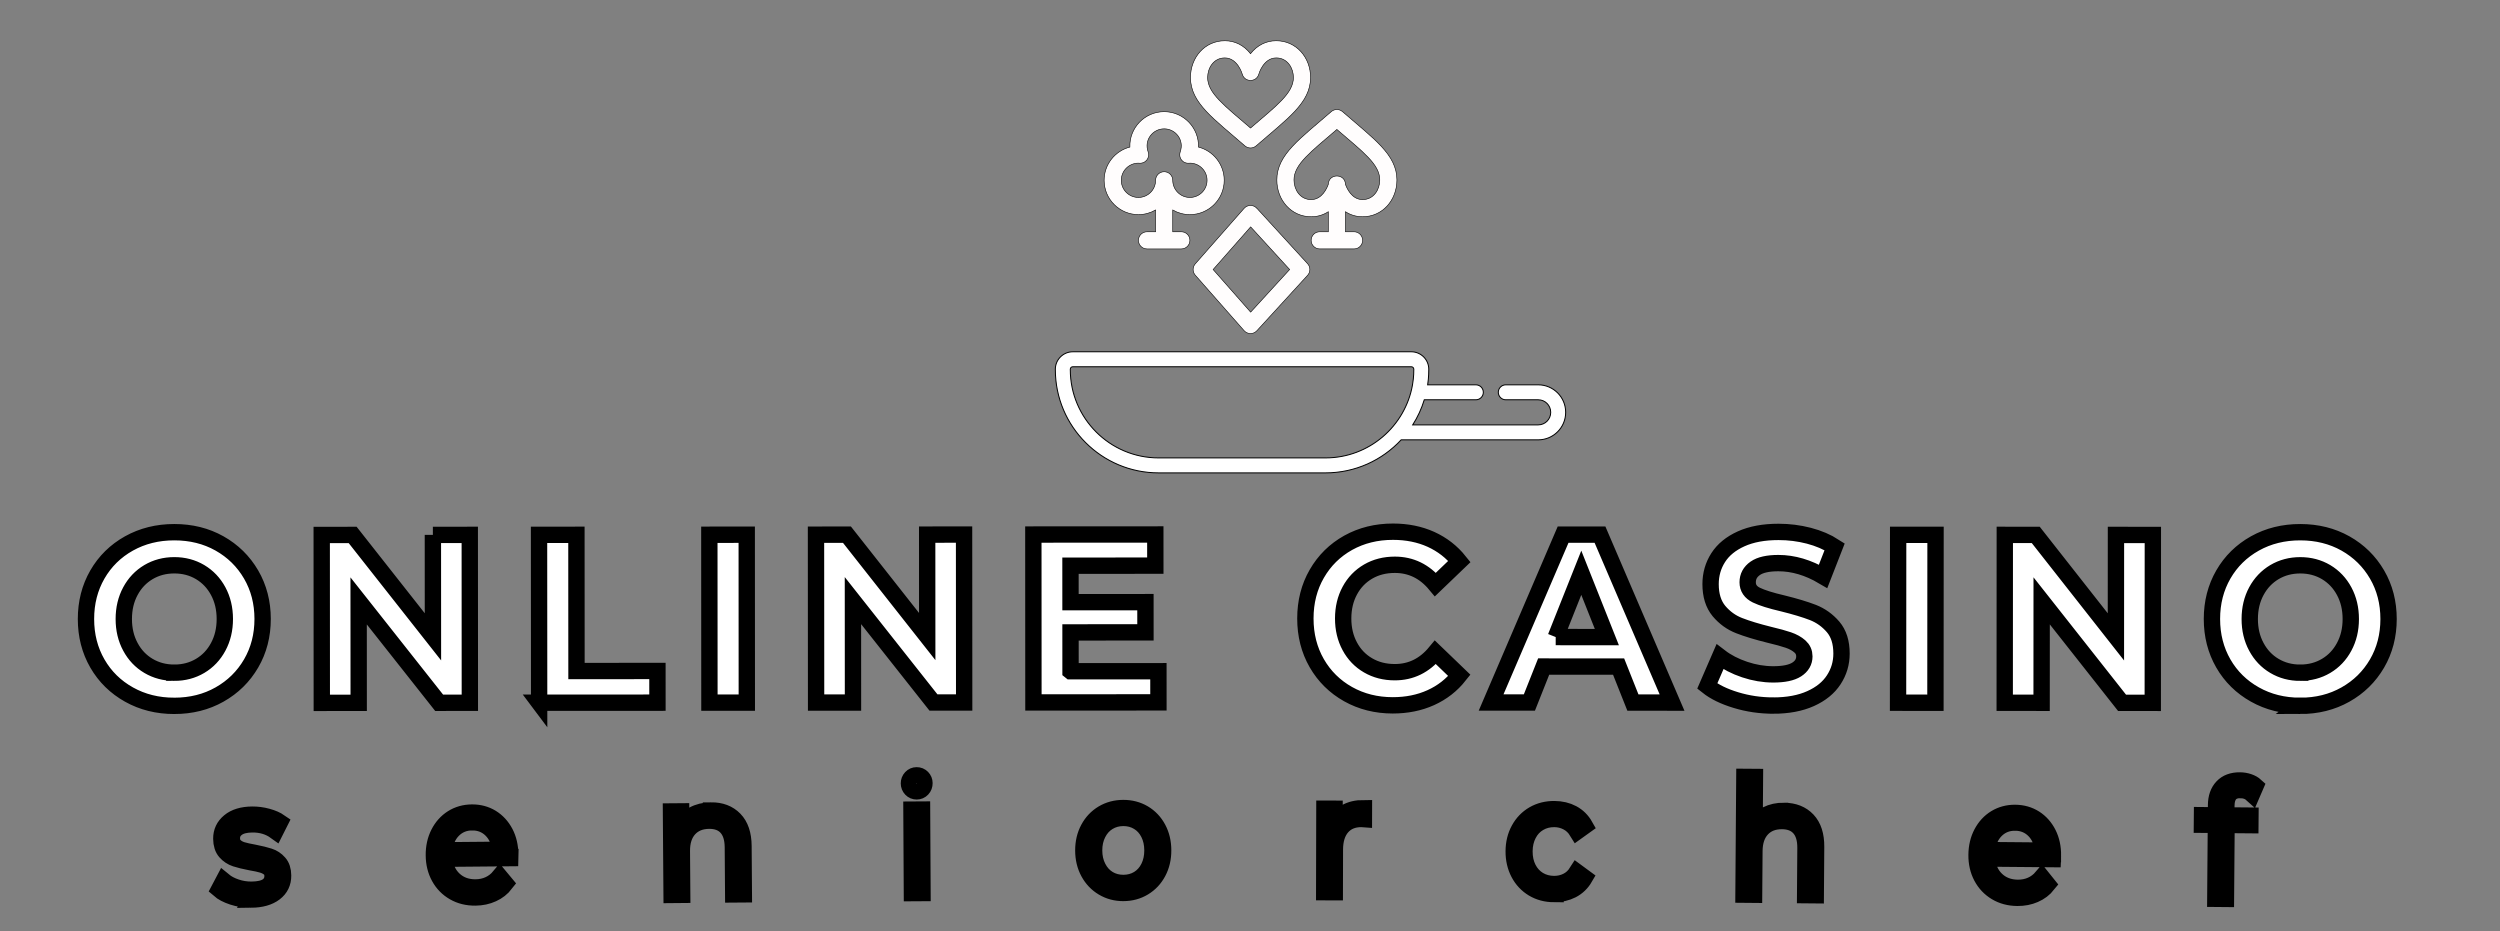 <svg width="153" height="57" xmlns="http://www.w3.org/2000/svg">
 <rect width="100%" height="100%" fill="#808080" stroke="none"/>
 <g>
  <title>Layer 1</title>
  <g stroke="null">

   <path stroke="null" d="m10.668,43.198q-1.537,0.001 -2.771,-0.69q-1.237,-0.691 -1.936,-1.9q-0.699,-1.213 -0.699,-2.723l0,0q-0.001,-1.511 0.697,-2.724q0.697,-1.21 1.934,-1.902q1.233,-0.688 2.77,-0.689l0,0q1.541,-0.001 2.767,0.686q1.23,0.691 1.936,1.9q0.706,1.213 0.707,2.723l0,0q0.001,1.511 -0.704,2.724q-0.705,1.21 -1.934,1.902q-1.225,0.692 -2.766,0.693l0,0zm-0.001,-2.028q0.876,-0 1.582,-0.418q0.705,-0.418 1.106,-1.167q0.404,-0.749 0.404,-1.704l0,0q-0.001,-0.954 -0.406,-1.704q-0.401,-0.745 -1.107,-1.166q-0.706,-0.417 -1.582,-0.416l0,0q-0.873,0.001 -1.578,0.418q-0.706,0.421 -1.106,1.167q-0.404,0.75 -0.404,1.704l0,0q0,0.954 0.406,1.703q0.401,0.749 1.107,1.166q0.706,0.417 1.578,0.416l0,0zm15.825,-8.435l2.258,-0.001l0.005,10.276l-1.879,0.001l-4.927,-6.236l0.003,6.239l-2.258,0.001l-0.005,-10.276l1.894,-0.001l4.913,6.236l-0.003,-6.239zm6.503,10.273l-0.006,-10.276l2.288,-0.002l0.004,8.337l4.954,-0.003l0.001,1.939l-7.242,0.004zm10.422,-0.006l-0.005,-10.276l2.288,-0.001l0.005,10.276l-2.288,0.001zm13.326,-10.284l2.258,-0.002l0.006,10.276l-1.879,0.001l-4.928,-6.236l0.003,6.239l-2.258,0.002l-0.006,-10.276l1.894,-0.001l4.913,6.236l-0.003,-6.239zm8.775,8.363l5.377,-0.003l0.001,1.908l-7.65,0.004l-0.005,-10.276l7.464,-0.004l0.001,1.908l-5.192,0.003l0.001,2.233l4.586,-0.003l0.001,1.85l-4.586,0.003l0.001,2.376zm19.716,2.086q-1.508,-0.001 -2.729,-0.685q-1.221,-0.685 -1.919,-1.894q-0.698,-1.213 -0.697,-2.739l0,0q0.001,-1.526 0.699,-2.735q0.699,-1.213 1.921,-1.896q1.222,-0.679 2.745,-0.678l0,0q1.285,0.001 2.321,0.469q1.036,0.472 1.741,1.353l0,0l-1.468,1.409q-1.002,-1.206 -2.484,-1.207l0,0q-0.917,-0 -1.634,0.416q-0.721,0.421 -1.122,1.166q-0.405,0.749 -0.406,1.703l0,0q-0.001,0.954 0.404,1.704q0.401,0.75 1.121,1.167q0.716,0.418 1.634,0.418l0,0q1.482,0.001 2.485,-1.215l0,0l1.466,1.411q-0.706,0.892 -1.75,1.363q-1.044,0.471 -2.329,0.47l0,0zm14.7,-0.17l-0.875,-2.202l-4.586,-0.003l-0.874,2.202l-2.343,-0.001l4.406,-10.274l2.258,0.001l4.41,10.279l-2.395,-0.002zm-4.725,-4.009l3.131,0.002l-1.565,-3.937l-1.565,3.935zm13.296,4.192q-1.17,-0.001 -2.265,-0.334q-1.091,-0.329 -1.756,-0.858l0,0l0.777,-1.792q0.635,0.487 1.511,0.781q0.873,0.294 1.749,0.295l0,0q0.973,0 1.441,-0.301q0.464,-0.301 0.465,-0.8l0,0q0,-0.367 -0.274,-0.61q-0.275,-0.243 -0.706,-0.391q-0.43,-0.147 -1.166,-0.321l0,0q-1.125,-0.279 -1.845,-0.561q-0.72,-0.279 -1.236,-0.893q-0.512,-0.619 -0.512,-1.646l0,0q0,-0.896 0.465,-1.622q0.465,-0.726 1.405,-1.15q0.94,-0.425 2.292,-0.424l0,0q0.947,0 1.849,0.233q0.902,0.236 1.582,0.677l0,0l-0.706,1.808q-1.37,-0.808 -2.737,-0.809l0,0q-0.962,-0 -1.419,0.32q-0.461,0.324 -0.461,0.853l0,0q0,0.525 0.531,0.785q0.527,0.255 1.615,0.507l0,0q1.129,0.279 1.849,0.557q0.716,0.282 1.233,0.882q0.516,0.603 0.515,1.631l0,0q-0,0.881 -0.476,1.607q-0.472,0.726 -1.416,1.15q-0.947,0.428 -2.302,0.428l0,0zm7.656,-0.173l0.006,-10.276l2.288,0.001l-0.006,10.276l-2.288,-0.001zm13.336,-10.269l2.258,0.001l-0.005,10.276l-1.879,-0.001l-4.921,-6.242l-0.003,6.239l-2.258,-0.001l0.005,-10.276l1.894,0.001l4.906,6.242l0.003,-6.239zm11.275,10.46q-1.537,-0.001 -2.77,-0.693q-1.236,-0.692 -1.934,-1.901q-0.697,-1.213 -0.697,-2.724l0,0q0.001,-1.511 0.699,-2.723q0.699,-1.209 1.936,-1.9q1.233,-0.687 2.771,-0.686l0,0q1.541,0.001 2.766,0.689q1.229,0.692 1.934,1.902q0.705,1.213 0.704,2.724l0,0q-0.001,1.511 -0.707,2.723q-0.706,1.209 -1.936,1.9q-1.226,0.691 -2.767,0.69l0,0zm0.001,-2.028q0.876,0.001 1.582,-0.416q0.706,-0.417 1.107,-1.166q0.405,-0.749 0.406,-1.703l0,0q0,-0.954 -0.404,-1.704q-0.401,-0.746 -1.106,-1.167q-0.706,-0.418 -1.582,-0.418l0,0q-0.873,-0 -1.578,0.416q-0.706,0.421 -1.107,1.166q-0.405,0.749 -0.406,1.704l0,0q-0.001,0.954 0.404,1.704q0.401,0.75 1.106,1.167q0.705,0.418 1.578,0.418l0,0z" data-uid="o_f7g4a758m_49" letter-spacing="7" font-weight="700" font-style="normal" path="M-191.203 0C-1.371 -0.119 -1.371 -0.157 191.203 0" font-family="Montserrat" font-size="52" font-scale="contain" offset="0.5" text-anchor="middle" space="preserve" fill="rgba(255,255,255,1)" text="ONLINE CASINO"/>
   <path stroke="null" d="m15.357,55.053q-0.583,0.006 -1.118,-0.17q-0.535,-0.175 -0.84,-0.442l0,0l0.288,-0.546q0.302,0.25 0.762,0.405q0.457,0.155 0.949,0.151l0,0q0.657,-0.006 0.971,-0.227q0.314,-0.221 0.311,-0.619l0,0q-0.002,-0.284 -0.176,-0.441q-0.177,-0.158 -0.441,-0.238q-0.264,-0.081 -0.705,-0.153l0,0q-0.587,-0.113 -0.943,-0.23q-0.356,-0.118 -0.612,-0.406q-0.253,-0.288 -0.258,-0.804l0,0q-0.005,-0.641 0.496,-1.054q0.498,-0.413 1.393,-0.422l0,0q0.466,-0.004 0.932,0.123q0.467,0.127 0.771,0.339l0,0l-0.279,0.553q-0.599,-0.431 -1.42,-0.423l0,0q-0.622,0.006 -0.936,0.244q-0.314,0.235 -0.311,0.612l0,0q0.002,0.291 0.183,0.466q0.181,0.171 0.445,0.252q0.268,0.081 0.734,0.163l0,0q0.574,0.113 0.923,0.227q0.349,0.111 0.596,0.393q0.25,0.278 0.254,0.773l0,0q0.006,0.671 -0.515,1.068q-0.524,0.4 -1.455,0.408l0,0zm15.873,-2.751l-0.005,0.215l-4.021,0.037q0.062,0.796 0.587,1.282q0.525,0.483 1.319,0.476l0,0q0.446,-0.004 0.819,-0.177q0.373,-0.173 0.647,-0.504l0,0l0.368,0.443q-0.316,0.411 -0.796,0.627q-0.477,0.219 -1.053,0.224l0,0q-0.739,0.007 -1.312,-0.324q-0.576,-0.33 -0.9,-0.92q-0.324,-0.589 -0.33,-1.337l0,0q-0.006,-0.748 0.295,-1.343q0.301,-0.595 0.832,-0.932q0.531,-0.334 1.198,-0.34l0,0q0.667,-0.006 1.201,0.318q0.53,0.328 0.838,0.913q0.304,0.582 0.311,1.341l0,0zm-2.344,-1.98q-0.693,0.006 -1.162,0.482q-0.465,0.475 -0.524,1.234l0,0l3.408,-0.031q-0.071,-0.758 -0.544,-1.224q-0.476,-0.467 -1.179,-0.46l0,0zm14.626,-0.721q0.902,-0.007 1.44,0.546q0.541,0.556 0.549,1.623l0,0l0.022,2.964l-0.651,0.005l-0.021,-2.894q-0.006,-0.796 -0.384,-1.212q-0.377,-0.412 -1.071,-0.407l0,0q-0.775,0.007 -1.224,0.499q-0.449,0.495 -0.442,1.361l0,0l0.02,2.679l-0.648,0.006l-0.038,-5.11l0.622,-0.005l0.007,0.942q0.26,-0.466 0.727,-0.73q0.47,-0.26 1.092,-0.266l0,0zm12.297,5.058l-0.028,-5.11l0.648,-0.004l0.028,5.11l-0.648,0.004zm0.295,-6.227q-0.202,0.001 -0.34,-0.143q-0.137,-0.144 -0.138,-0.349l0,0q-0.001,-0.197 0.135,-0.344q0.136,-0.146 0.338,-0.147l0,0q0.199,-0.001 0.34,0.14q0.137,0.141 0.138,0.335l0,0q0.001,0.215 -0.135,0.361q-0.139,0.146 -0.338,0.147l0,0zm12.65,6.218q-0.693,0.001 -1.251,-0.333q-0.561,-0.334 -0.881,-0.926q-0.32,-0.591 -0.322,-1.339l0,0q-0.002,-0.748 0.316,-1.341q0.318,-0.593 0.877,-0.927q0.556,-0.33 1.249,-0.332l0,0q0.693,-0.002 1.251,0.326q0.557,0.331 0.874,0.922q0.317,0.591 0.318,1.339l0,0q0.002,0.748 -0.313,1.341q-0.314,0.593 -0.871,0.93q-0.556,0.337 -1.249,0.339l0,0zm-0.001,-0.613q0.511,-0.001 0.917,-0.248q0.406,-0.25 0.634,-0.708q0.227,-0.458 0.226,-1.039l0,0q-0.001,-0.582 -0.23,-1.038q-0.229,-0.457 -0.636,-0.701q-0.407,-0.249 -0.918,-0.247l0,0q-0.511,0.001 -0.918,0.251q-0.406,0.247 -0.636,0.704q-0.234,0.458 -0.232,1.039l0,0q0.001,0.582 0.237,1.038q0.232,0.457 0.639,0.705q0.408,0.245 0.919,0.244l0,0zm12.921,-3.543q0.229,-0.512 0.682,-0.774q0.45,-0.262 1.117,-0.26l0,0l-0.002,0.672l-0.153,-0.011q-0.759,-0.002 -1.19,0.492q-0.431,0.494 -0.433,1.387l0,0l-0.006,2.604l-0.648,-0.002l0.012,-5.11l0.622,0.002l-0.003,1.001zm13.425,4.222q-0.709,-0.004 -1.271,-0.337q-0.561,-0.336 -0.877,-0.933q-0.316,-0.601 -0.312,-1.349l0,0q0.004,-0.748 0.327,-1.338q0.322,-0.59 0.887,-0.919q0.565,-0.325 1.275,-0.321l0,0q0.622,0.004 1.109,0.263q0.487,0.263 0.767,0.76l0,0l-0.484,0.347q-0.235,-0.383 -0.602,-0.572q-0.364,-0.193 -0.793,-0.196l0,0q-0.521,-0.003 -0.936,0.243q-0.418,0.243 -0.652,0.699q-0.237,0.456 -0.24,1.037l0,0q-0.003,0.592 0.229,1.047q0.229,0.451 0.644,0.704q0.412,0.248 0.933,0.252l0,0q0.43,0.003 0.795,-0.179q0.369,-0.181 0.609,-0.561l0,0l0.48,0.353q-0.286,0.493 -0.779,0.75q-0.496,0.253 -1.109,0.249l0,0zm14.09,-5.091q0.902,0.008 1.432,0.569q0.533,0.565 0.525,1.632l0,0l-0.021,2.964l-0.651,-0.006l0.021,-2.894q0.006,-0.796 -0.366,-1.218q-0.371,-0.419 -1.065,-0.424l0,0q-0.774,-0.006 -1.231,0.478q-0.456,0.488 -0.463,1.353l0,0l-0.02,2.68l-0.648,-0.006l0.053,-7.208l0.648,0.005l-0.022,2.991q0.267,-0.445 0.734,-0.683q0.467,-0.239 1.073,-0.234l0,0zm16.45,2.738l-0.008,0.215l-4.02,-0.036q0.049,0.797 0.566,1.293q0.517,0.493 1.311,0.5l0,0q0.446,0.004 0.822,-0.162q0.376,-0.166 0.655,-0.493l0,0l0.361,0.45q-0.322,0.405 -0.806,0.612q-0.48,0.21 -1.056,0.205l0,0q-0.739,-0.007 -1.306,-0.347q-0.57,-0.341 -0.885,-0.936q-0.314,-0.595 -0.308,-1.343l0,0q0.006,-0.748 0.317,-1.337q0.311,-0.589 0.847,-0.917q0.537,-0.324 1.204,-0.318l0,0q0.667,0.006 1.195,0.34q0.525,0.337 0.823,0.928q0.295,0.588 0.289,1.346l0,0zm-2.312,-2.022q-0.693,-0.006 -1.169,0.46q-0.472,0.467 -0.544,1.224l0,0l3.409,0.031q-0.059,-0.759 -0.524,-1.234q-0.468,-0.475 -1.171,-0.482l0,0zm13.784,-1.992q-0.42,-0.004 -0.636,0.237q-0.217,0.24 -0.221,0.715l0,0l-0.005,0.602l1.478,0.013l-0.005,0.585l-1.458,-0.013l-0.036,4.525l-0.651,-0.006l0.036,-4.525l-0.856,-0.008l0.005,-0.585l0.856,0.008l0.005,-0.63q0.006,-0.699 0.39,-1.104q0.381,-0.405 1.074,-0.399l0,0q0.277,0.003 0.53,0.088q0.257,0.086 0.428,0.243l0,0l-0.222,0.514q-0.281,-0.256 -0.711,-0.259l0,0z" data-uid="o_f7g4a758m_50" letter-spacing="28" font-weight="400" font-style="normal" path="M-191.203 0C-2.876 -1.659 -2.876 -1.659 191.203 0" font-family="Montserrat" font-size="30" font-scale="contain" offset="0.5" text-anchor="middle" space="preserve" fill="rgba(255,255,255,1)" text="seniorchef"/>
   <g stroke="null" fill="rgba(255,255,255,1)" data-uid="o_f7g4a758m_651" transform="matrix(0.061 0 0 0.061 136.424 52.556)">
    <path stroke="null" fill="rgba(255,255,255,1)" data-uid="o_f7g4a758m_646" d="m-693.188,-475.493l-32.551,0c-4.144,0 -7.507,3.353 -7.507,7.507c0,4.144 3.363,7.507 7.507,7.507l32.551,0c6.897,0 12.512,5.605 12.512,12.512l0,0.14c0,6.907 -5.615,12.512 -12.512,12.512l-125.921,0c4.935,-7.747 8.859,-16.195 11.601,-25.164l51.74,0c4.144,0 7.507,-3.363 7.507,-7.507c0,-4.154 -3.363,-7.507 -7.507,-7.507l-48.346,0c1.224,-8.224 1.066,-14.091 1.121,-15.635c0,-9.659 -7.857,-17.517 -17.517,-17.517l-339.635,0c-9.659,0.001 -17.517,7.858 -17.517,17.517l0,0.38c0,57.125 46.474,103.599 103.599,103.599l167.47,0c29.949,0 56.965,-12.772 75.883,-33.152l137.522,0c15.174,0 27.526,-12.342 27.526,-27.526l0,-0.14c0,-15.184 -12.352,-27.526 -27.526,-27.526zm-213.405,73.33l-167.47,0c-48.847,0 -88.585,-39.738 -88.585,-88.585l0,-0.38c0,-1.381 1.121,-2.502 2.502,-2.502l339.635,0c1.381,0 2.502,1.121 2.502,2.502c-0.066,1.567 0.171,7.1 -1.311,15.635c-7.213,41.437 -43.507,73.33 -87.273,73.33z"/>
   </g>
   <g stroke="null" fill="#fffdfd" data-uid="o_f7g4a758m_666" transform="matrix(0.035 0 0 0.035 138.534 56.858)">
    <path stroke="null" fill="#fffdfd" data-uid="o_f7g4a758m_661" d="m-1760.423,-1260.379c-6,-6.559 -16.418,-6.502 -22.328,0.215l-85.364,97c-4.985,5.666 -4.985,14.154 0,19.819l85.364,97c5.892,6.696 16.302,6.803 22.328,0.215l88.737,-97c5.243,-5.731 5.243,-14.518 0,-20.249l-88.737,-97zm-10.85,181.665l-65.6,-74.541l65.6,-74.541l68.19,74.541l-68.19,74.541z"/>
    <path stroke="null" fill="#fffdfd" data-uid="o_f7g4a758m_662" d="m-1816.49,-1553.255c-34.755,0 -60,29.008 -60,64.318c0,44.775 41.364,72.429 95.122,119.47c5.657,4.949 14.099,4.948 19.756,0c53.76,-47.043 95.122,-74.705 95.122,-119.469c0,-35.313 -25.247,-64.319 -60,-64.319c-17.739,0 -33.218,7.795 -45,22.6c-11.782,-14.805 -27.261,-22.6 -45,-22.6zm59.444,58.42c0.332,-1.16 8.387,-28.42 30.556,-28.42c19.485,0 30,17.682 30,34.318c0,27.587 -30.176,49.746 -75,88.326c-45.667,-39.306 -75,-60.976 -75,-88.326c0,-16.636 10.515,-34.318 30,-34.318c22.088,0 30.164,27.06 30.552,28.406c4.096,14.69 24.9,14.568 28.892,0.014z"/>
    <path stroke="null" fill="#fffdfd" data-uid="o_f7g4a758m_663" d="m-1877.49,-1249.255c33.084,0 60,-26.916 60,-60c0,-27.919 -19.167,-51.445 -45.033,-58.11c1.185,-33.327 -25.806,-61.89 -59.967,-61.89c-34.16,0 -61.152,28.563 -59.967,61.89c-25.866,6.665 -45.033,30.191 -45.033,58.11c0,33.084 26.916,60 60,60c10.924,0 21.168,-2.947 30,-8.069l0,38.069l-15,0c-8.284,0 -15,6.716 -15,15s6.716,15 15,15l60,0c8.284,0 15,-6.716 15,-15s-6.716,-15 -15,-15l-15,0l0,-38.069c8.832,5.122 19.076,8.069 30,8.069zm-90,-30c-16.542,0 -30,-13.458 -30,-30c0,-16.392 13.215,-29.755 29.551,-29.997l0.033,0.004c13.397,1.863 21.001,-9.811 17.359,-19.84c-7.413,-20.429 8.068,-40.167 28.057,-40.167c19.952,0 35.484,19.699 28.057,40.168c-3.578,9.855 3.755,21.732 17.359,19.84l0.033,-0.004c16.336,0.241 29.551,13.605 29.551,29.996c0,16.542 -13.458,30 -30,30s-30,-13.458 -30,-30c0,-8.284 -6.716,-15 -15,-15s-15,6.716 -15,15c0,16.542 -13.458,30 -30,30z"/>
    <path stroke="null" fill="#fffdfd" data-uid="o_f7g4a758m_664" d="m-1610.612,-1429.293c-5.656,-4.948 -14.1,-4.948 -19.756,0c-53.76,47.043 -95.122,74.705 -95.122,119.47c0,35.313 25.247,64.318 60,64.318c10.981,0 21.092,-2.994 30,-8.782l0,35.032l-15,0c-8.284,0 -15,6.716 -15,15s6.716,15 15,15l60,0c8.284,0 15,-6.716 15,-15s-6.716,-15 -15,-15l-15,0l0,-35.032c8.908,5.788 19.019,8.782 30,8.782c34.755,0 60,-29.008 60,-64.318c0,-44.775 -41.364,-72.429 -95.122,-119.47zm35.122,153.788c-19.332,0 -27.928,-20.723 -30.019,-26.748c-0.477,-19.369 -29.47,-19.358 -29.962,-0.012c-2.126,6.121 -10.726,26.76 -30.02,26.76c-19.485,0 -30,-17.682 -30,-34.318c0,-27.587 30.176,-49.746 75,-88.326c45.667,39.306 75,60.976 75,88.326c0.001,16.637 -10.514,34.318 -29.999,34.318z"/>
   </g>
  </g>
 </g>

</svg>
